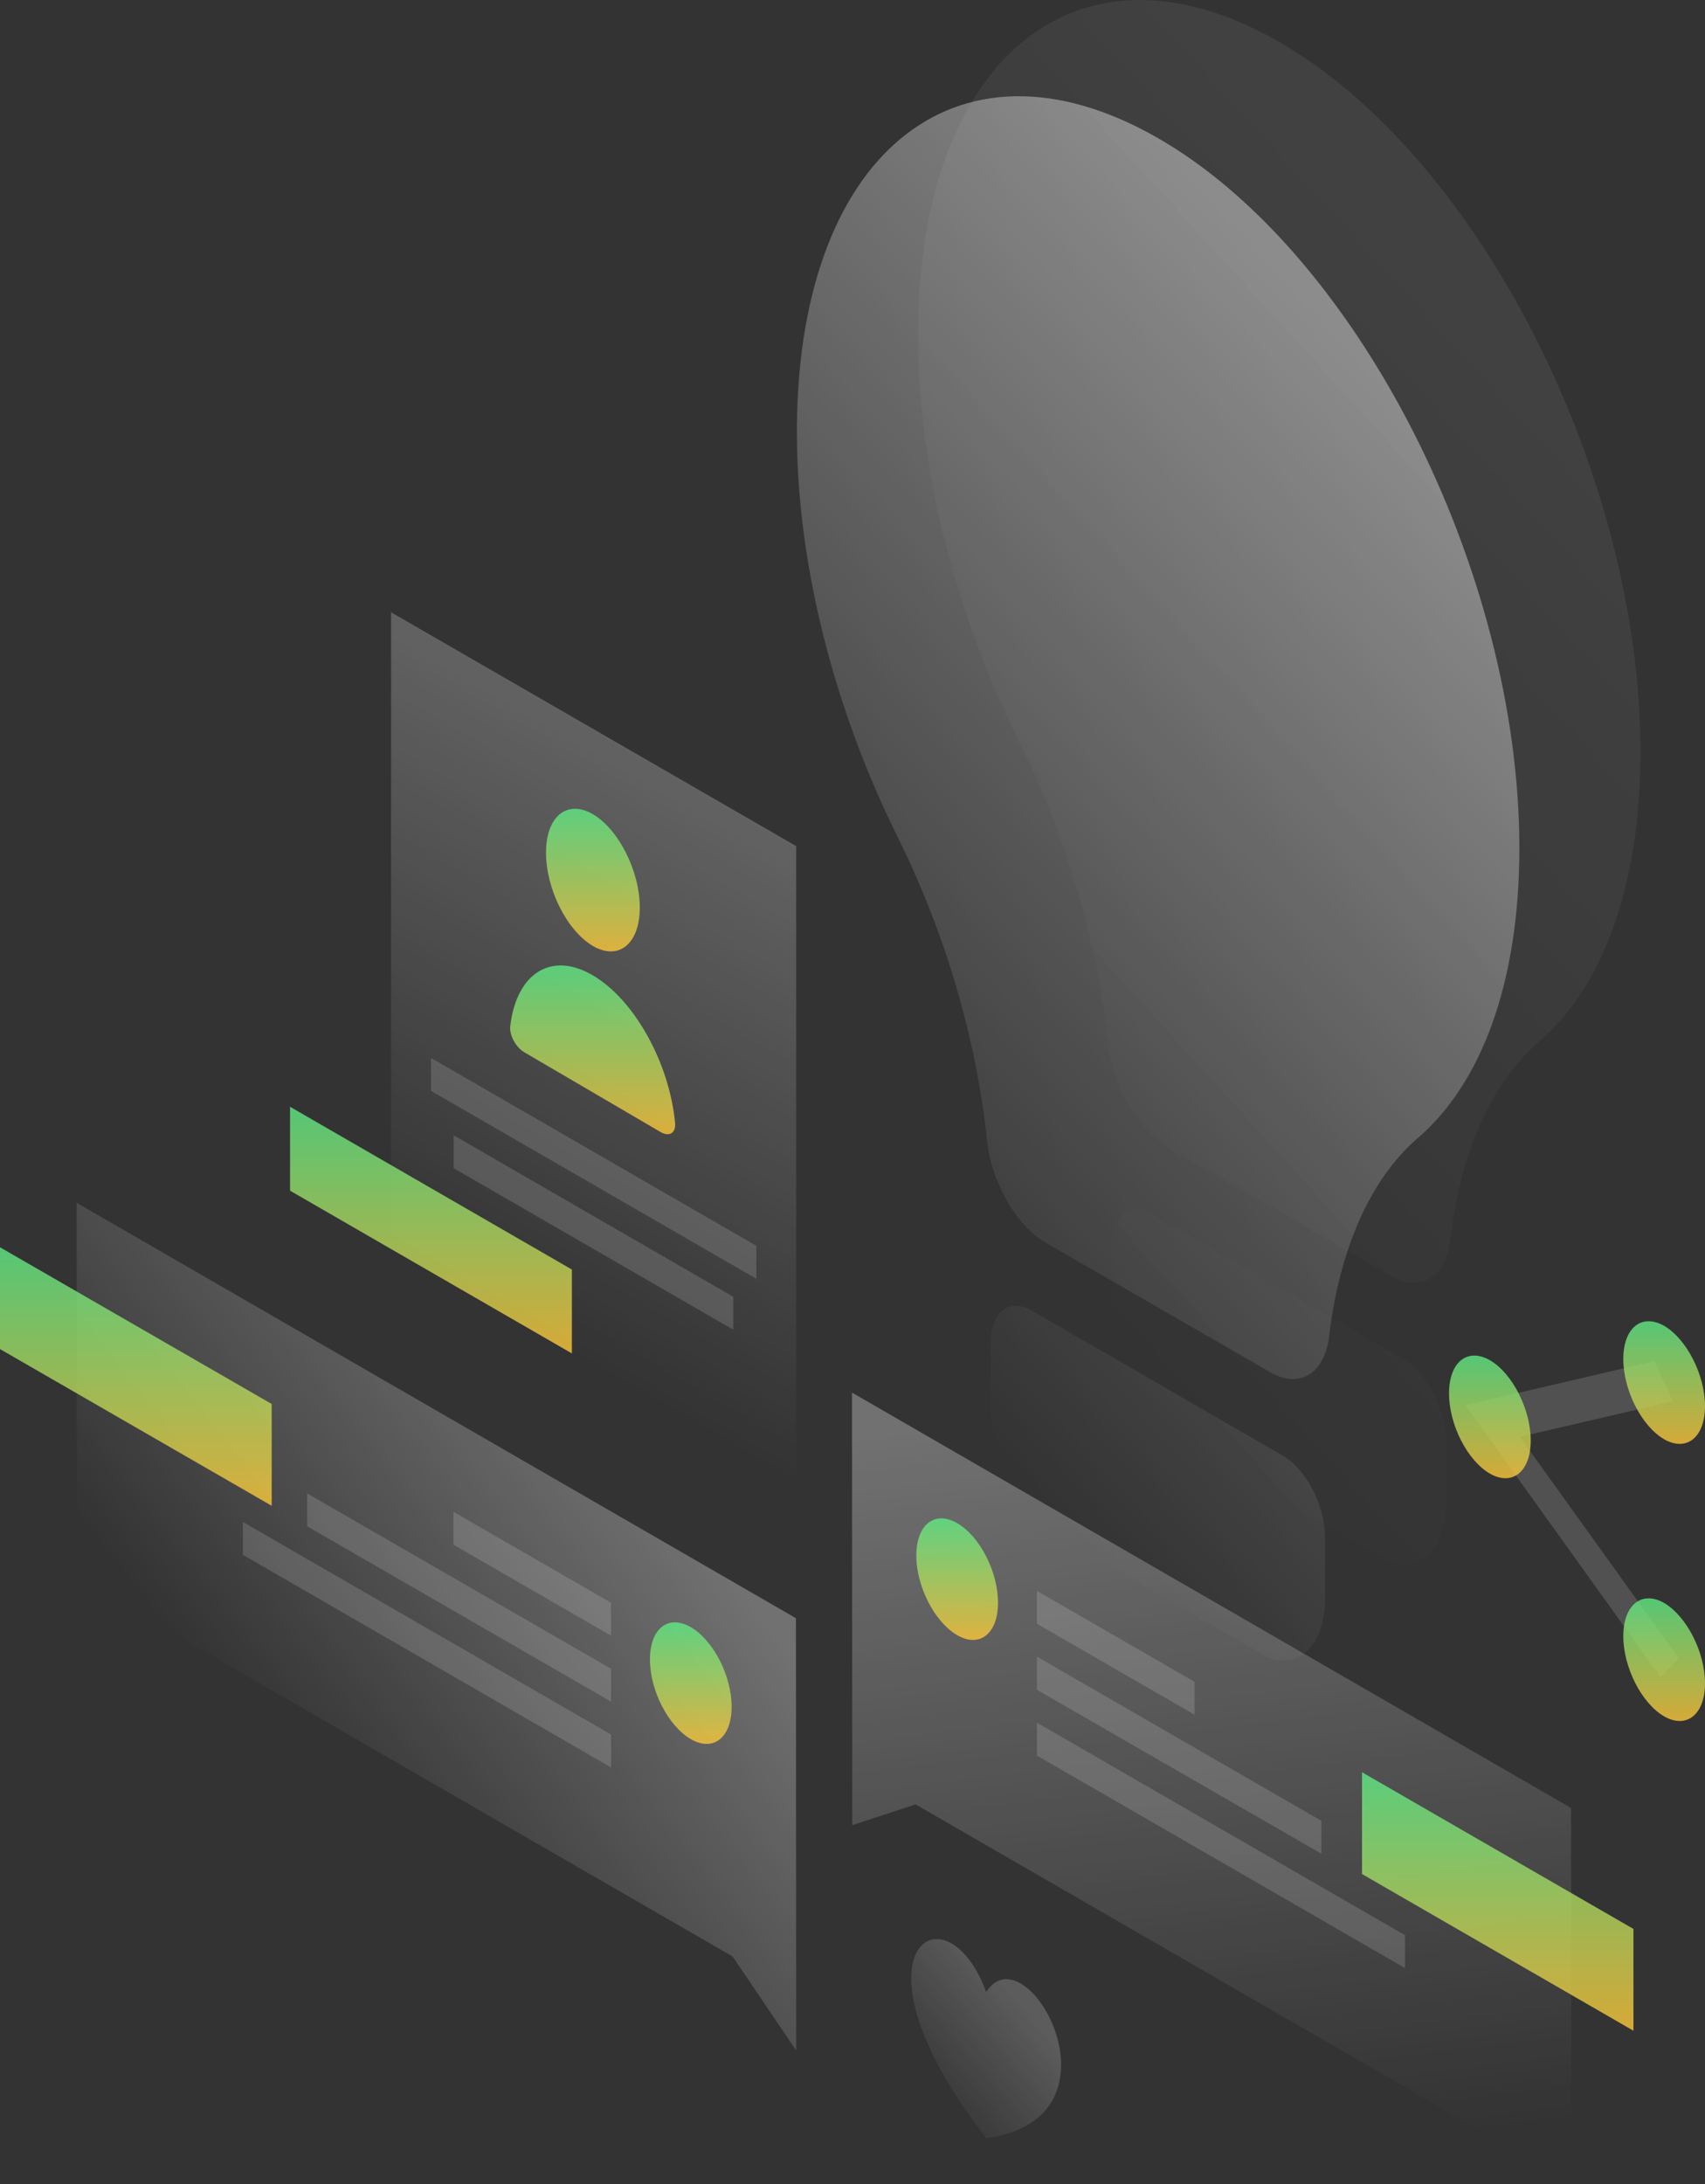 <?xml version="1.0" encoding="UTF-8"?> <svg xmlns="http://www.w3.org/2000/svg" width="485" height="621" viewBox="0 0 485 621" fill="none"><rect x="0" y="0" width="485" height="621" fill="#333333" stroke="none"/><path opacity="0.07" d="M437.765 296.205C455.642 280.873 466.643 252.339 466.643 213.836C466.643 134.768 420.301 43.873 363.235 11.558C306.099 -20.825 260.583 17.128 261.133 96.815C261.408 134.699 272.271 175.333 289.804 210.674C303.349 237.901 312.218 268.291 315.175 296.549C316.343 308.65 323.563 321.163 331.882 325.976L395.687 362.76C404.075 367.642 411.226 363.242 412.532 352.585C415.42 327.764 424.152 307.962 437.765 296.205Z" fill="url(#paint0_linear)"></path><path opacity="0.07" d="M411.294 426.84V409.926C411.294 400.851 406.069 390.606 399.537 386.687L327.894 345.296C321.362 341.515 316.137 345.778 316.137 354.853V371.767C316.137 385.381 323.287 400.507 332.638 407.933L394.93 443.892C404.144 447.398 411.294 440.316 411.294 426.84Z" fill="url(#paint1_linear)"></path><path opacity="0.4" d="M403.318 323.57C421.195 308.237 432.195 279.704 432.195 241.201C432.195 162.132 385.854 71.238 328.787 38.923C271.583 6.539 226.136 44.492 226.686 124.179C226.961 162.064 237.824 202.698 255.357 238.038C268.902 265.265 277.771 295.655 280.728 323.914C281.896 336.014 289.116 348.528 297.435 353.341L361.24 390.125C369.628 395.007 376.779 390.606 378.085 379.949C381.042 355.128 389.773 335.258 403.318 323.57Z" fill="url(#paint2_linear)"></path><path opacity="0.4" d="M376.916 454.205V437.291C376.916 428.216 371.691 417.971 365.159 414.052L293.516 372.661C286.984 368.88 281.759 373.143 281.759 382.218V399.132C281.759 412.746 288.91 427.872 298.26 435.297L360.553 471.256C369.766 474.763 376.916 467.681 376.916 454.205Z" fill="url(#paint3_linear)"></path><path opacity="0.3" d="M226.411 460.118L21.795 341.997L21.864 448.636L208.397 556.307L226.48 583.053L226.411 460.118Z" fill="url(#paint4_linear)"></path><path d="M0 383.593V354.647L77.281 399.201V428.147L0 383.593Z" fill="url(#paint5_linear)" fill-opacity="0.8"></path><path opacity="0.15" d="M173.814 455.718L128.986 429.865V439.216L173.814 465.068V455.718Z" fill="white"></path><path opacity="0.15" d="M173.814 474.488L87.388 424.64V433.991L173.814 483.838V474.488Z" fill="white"></path><path opacity="0.15" d="M173.813 493.19L69.099 432.754V442.104L173.813 502.54V493.19Z" fill="white"></path><path d="M184.883 471.875C184.883 480.676 190.108 490.783 196.502 494.496C202.896 498.209 208.122 494.083 208.122 485.283C208.122 476.482 202.896 466.375 196.502 462.662C190.039 458.949 184.883 463.075 184.883 471.875Z" fill="url(#paint6_linear)" fill-opacity="0.8"></path><path opacity="0.3" d="M242.362 395.969L446.909 514.091L446.978 620.731L260.445 513.06L242.431 518.973L242.362 395.969Z" fill="url(#paint7_linear)"></path><path d="M387.436 532.861V503.915L464.648 548.468V577.414L387.436 532.861Z" fill="url(#paint8_linear)" fill-opacity="0.8"></path><path opacity="0.15" d="M294.96 452.349L339.789 478.201V487.552L294.96 461.7V452.349Z" fill="white"></path><path opacity="0.15" d="M294.96 471.05L375.885 517.735V527.086L294.96 480.47V471.05Z" fill="white"></path><path opacity="0.15" d="M294.96 489.821L399.675 550.257V559.607L294.96 499.171V489.821Z" fill="white"></path><path d="M283.891 455.718C283.891 464.518 278.666 468.644 272.271 464.931C265.877 461.218 260.652 451.111 260.652 442.311C260.652 433.51 265.877 429.384 272.271 433.097C278.734 436.81 283.891 446.917 283.891 455.718Z" fill="url(#paint9_linear)" fill-opacity="0.8"></path><path opacity="0.15" d="M470.63 387.031L475.787 398.445L432.333 408.552L477.505 471.463L472.349 476.894L416.863 399.545L470.63 387.031Z" fill="white"></path><path d="M485 399.819C485 408.689 479.775 412.883 473.381 409.239C466.986 405.526 461.761 395.35 461.761 386.412C461.761 377.543 466.986 373.349 473.381 376.993C479.775 380.705 485 390.95 485 399.819Z" fill="url(#paint10_linear)" fill-opacity="0.8"></path><path d="M485 478.613C485 487.482 479.775 491.677 473.381 488.033C466.986 484.32 461.761 474.144 461.761 465.206C461.761 456.336 466.986 452.142 473.381 455.786C479.775 459.568 485 469.744 485 478.613Z" fill="url(#paint11_linear)" fill-opacity="0.8"></path><path d="M435.427 409.583C435.427 418.452 430.202 422.646 423.808 419.002C417.413 415.289 412.188 405.114 412.188 396.176C412.188 387.306 417.413 383.112 423.808 386.756C430.202 390.469 435.427 400.713 435.427 409.583Z" fill="url(#paint12_linear)" fill-opacity="0.8"></path><path opacity="0.3" d="M111.246 174.096L226.48 240.582V454.068L111.246 387.581V174.096Z" fill="url(#paint13_linear)"></path><path opacity="0.15" d="M122.591 300.812L215.135 354.235V363.586L122.591 310.163V300.812Z" fill="white"></path><path opacity="0.15" d="M129.054 322.814L208.604 368.742V378.093L129.054 332.164V322.814Z" fill="white"></path><path d="M162.675 360.973L82.506 314.7V338.559L162.675 384.831V360.973Z" fill="url(#paint14_linear)" fill-opacity="0.8"></path><path d="M181.995 258.046C181.995 268.36 176.013 273.241 168.656 268.978C161.299 264.647 155.318 252.821 155.318 242.439C155.318 232.125 161.299 227.244 168.656 231.507C176.013 235.838 181.995 247.733 181.995 258.046Z" fill="url(#paint15_linear)" fill-opacity="0.8"></path><path d="M168.588 277.298C156.693 270.353 146.861 276.885 145.142 291.805C144.867 294.418 146.792 297.855 149.199 299.231L187.977 321.92C190.383 323.295 192.308 322.195 192.033 319.238C190.383 302.187 180.482 284.242 168.588 277.298Z" fill="url(#paint16_linear)" fill-opacity="0.8"></path><path opacity="0.2" d="M280.522 607.942C238.925 554.45 269.04 535.061 280.522 566.413C292.004 548.4 322.119 602.441 280.522 607.942Z" fill="url(#paint17_linear)"></path><defs><linearGradient id="paint0_linear" x1="444.549" y1="100.609" x2="234.127" y2="292.198" gradientUnits="userSpaceOnUse"><stop stop-color="white"></stop><stop offset="1" stop-color="white" stop-opacity="0"></stop></linearGradient><linearGradient id="paint1_linear" x1="553.442" y1="220.171" x2="343.02" y2="411.761" gradientUnits="userSpaceOnUse"><stop stop-color="white"></stop><stop offset="1" stop-color="white" stop-opacity="0"></stop></linearGradient><linearGradient id="paint2_linear" x1="410.158" y1="127.959" x2="199.735" y2="319.549" gradientUnits="userSpaceOnUse"><stop stop-color="white"></stop><stop offset="1" stop-color="white" stop-opacity="0"></stop></linearGradient><linearGradient id="paint3_linear" x1="519.051" y1="247.522" x2="308.63" y2="439.112" gradientUnits="userSpaceOnUse"><stop stop-color="white"></stop><stop offset="1" stop-color="white" stop-opacity="0"></stop></linearGradient><linearGradient id="paint4_linear" x1="181.795" y1="417.405" x2="76.153" y2="500.12" gradientUnits="userSpaceOnUse"><stop stop-color="white"></stop><stop offset="1" stop-color="white" stop-opacity="0"></stop></linearGradient><linearGradient id="paint5_linear" x1="38.641" y1="354.647" x2="38.641" y2="428.147" gradientUnits="userSpaceOnUse"><stop stop-color="#5EEC86"></stop><stop offset="1" stop-color="#FFC839"></stop></linearGradient><linearGradient id="paint6_linear" x1="196.502" y1="461.298" x2="196.502" y2="495.86" gradientUnits="userSpaceOnUse"><stop stop-color="#5EEC86"></stop><stop offset="1" stop-color="#FFC839"></stop></linearGradient><linearGradient id="paint7_linear" x1="330.224" y1="399.443" x2="356.674" y2="613.98" gradientUnits="userSpaceOnUse"><stop stop-color="white"></stop><stop offset="1" stop-color="white" stop-opacity="0"></stop></linearGradient><linearGradient id="paint8_linear" x1="426.042" y1="503.915" x2="426.042" y2="577.414" gradientUnits="userSpaceOnUse"><stop stop-color="#5EEC86"></stop><stop offset="1" stop-color="#FFC839"></stop></linearGradient><linearGradient id="paint9_linear" x1="272.271" y1="431.733" x2="272.271" y2="466.295" gradientUnits="userSpaceOnUse"><stop stop-color="#5EEC86"></stop><stop offset="1" stop-color="#FFC839"></stop></linearGradient><linearGradient id="paint10_linear" x1="473.381" y1="375.679" x2="473.381" y2="410.552" gradientUnits="userSpaceOnUse"><stop stop-color="#5EEC86"></stop><stop offset="1" stop-color="#FFC839"></stop></linearGradient><linearGradient id="paint11_linear" x1="473.381" y1="454.473" x2="473.381" y2="489.346" gradientUnits="userSpaceOnUse"><stop stop-color="#5EEC86"></stop><stop offset="1" stop-color="#FFC839"></stop></linearGradient><linearGradient id="paint12_linear" x1="423.808" y1="385.443" x2="423.808" y2="420.316" gradientUnits="userSpaceOnUse"><stop stop-color="#5EEC86"></stop><stop offset="1" stop-color="#FFC839"></stop></linearGradient><linearGradient id="paint13_linear" x1="238.801" y1="192.912" x2="136.516" y2="370.121" gradientUnits="userSpaceOnUse"><stop stop-color="white"></stop><stop offset="1" stop-color="white" stop-opacity="0"></stop></linearGradient><linearGradient id="paint14_linear" x1="122.591" y1="314.7" x2="122.591" y2="384.831" gradientUnits="userSpaceOnUse"><stop stop-color="#5EEC86"></stop><stop offset="1" stop-color="#FFC839"></stop></linearGradient><linearGradient id="paint15_linear" x1="168.656" y1="229.966" x2="168.656" y2="270.519" gradientUnits="userSpaceOnUse"><stop stop-color="#5EEC86"></stop><stop offset="1" stop-color="#FFC839"></stop></linearGradient><linearGradient id="paint16_linear" x1="168.588" y1="274.52" x2="168.588" y2="322.507" gradientUnits="userSpaceOnUse"><stop stop-color="#5EEC86"></stop><stop offset="1" stop-color="#FFC839"></stop></linearGradient><linearGradient id="paint17_linear" x1="289.304" y1="568.476" x2="258.527" y2="595.064" gradientUnits="userSpaceOnUse"><stop stop-color="white"></stop><stop offset="1" stop-color="white" stop-opacity="0"></stop></linearGradient></defs></svg> 